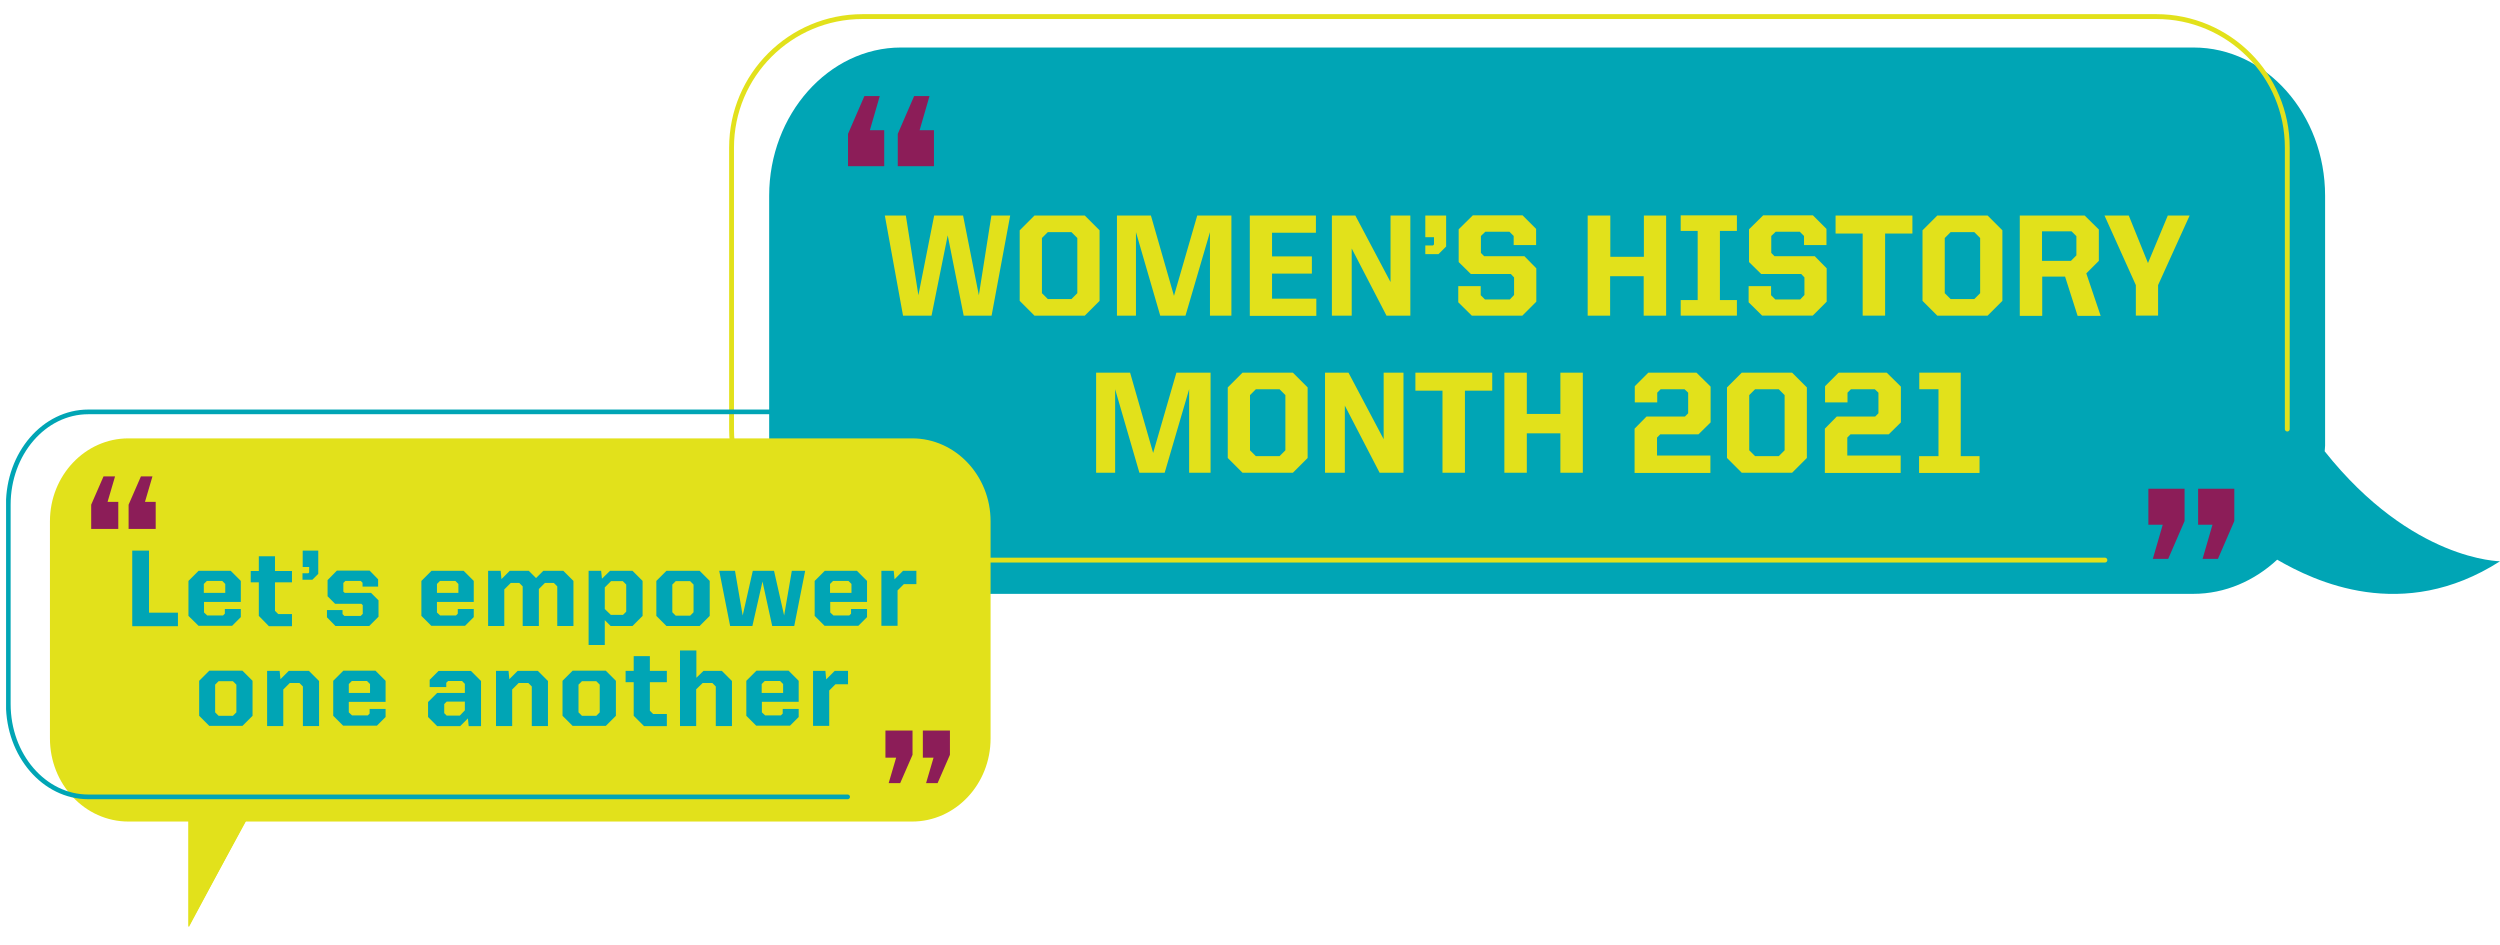 <?xml version="1.0" encoding="utf-8"?>
<!-- Generator: Adobe Illustrator 24.0.3, SVG Export Plug-In . SVG Version: 6.00 Build 0)  -->
<svg version="1.1" id="Layer_1" xmlns="http://www.w3.org/2000/svg" xmlns:xlink="http://www.w3.org/1999/xlink" x="0px" y="0px"
	 viewBox="0 0 1236.4 467.5" style="enable-background:new 0 0 1236.4 467.5;" xml:space="preserve">
<style type="text/css">
	.st0{clip-path:url(#SVGID_2_);fill:#00A5B5;}
	.st1{fill:#E2E11B;}
	.st2{fill:#8C1D58;}
	.st3{clip-path:url(#SVGID_4_);fill:none;stroke:#E2E11B;stroke-width:2.399;stroke-linecap:round;}
	.st4{clip-path:url(#SVGID_4_);fill:#E2E11B;}
	.st5{fill:#00A5B5;}
	.st6{clip-path:url(#SVGID_6_);fill:none;stroke:#00A5B5;stroke-width:2.32;stroke-linecap:round;}
</style>
<g>
	<defs>
		<rect id="SVGID_1_" x="3" y="7" width="1233.4" height="451.5"/>
	</defs>
	<clipPath id="SVGID_2_">
		<use xlink:href="#SVGID_1_"  style="overflow:visible;"/>
	</clipPath>
	<path class="st0" d="M1149.7,223.2c0-0.9,0.2-1.7,0.2-2.8V96.8c0-40.3-29.2-73.3-65-73.3H445.6c-35.8,0-65.2,33.1-65.2,73.3v123.6
		c0,40.3,29.2,73.3,65,73.3h639.3c15.8,0,30.3-6.5,41.5-16.9c18.3,10.6,61.9,31.7,110.2,0.8C1236.6,277.5,1193,277.7,1149.7,223.2"
		/>
</g>
<g>
	<path class="st1" d="M437.6,106.6H448l6.2,39.4l7.8-39.4h14.3l7.8,39.4l6.2-39.4h9.3l-9.2,49.5h-13.8l-7.9-39.7l-8,39.7h-14.1
		L437.6,106.6z"/>
	<path class="st1" d="M504.3,148.8v-34.9l7.3-7.3h24.9l7.3,7.3v34.9l-7.3,7.3h-24.9L504.3,148.8z M529.9,147.9l2.9-2.9v-27.3
		l-2.9-2.9h-11.7l-2.9,2.9V145l2.9,2.9H529.9z"/>
	<path class="st1" d="M552.4,106.6h16.8l11.4,39.7l11.5-39.7H609v49.5h-10.6v-41.3l-12.1,41.3h-12.5l-12-41.3v41.3h-9.4V106.6z"/>
	<path class="st1" d="M618.1,106.6h32.7v8.5h-21.7v11.7h19.7v8.5h-19.7v12.4H651v8.5h-32.9V106.6z"/>
	<path class="st1" d="M658.7,106.6h11.6l17.4,32.9v-32.9h9.8v49.5h-11.8l-17.2-33.2v33.2h-9.8V106.6z"/>
	<path class="st1" d="M715.2,121.9l-3.8,3.8h-6.5v-4.3h3.8l0.5-0.5v-3.6h-4.3v-10.7h10.3V121.9z"/>
	<path class="st1" d="M721.2,149.5v-8h11.1v4.5l2.1,2.1h12.3l2.1-2.2v-8.7l-1.6-1.7h-19.8l-6-5.9v-16.2l7-6.9H753l6.7,6.7v8h-11.1
		v-4.5l-2.1-2.1h-11.9l-2.2,2.1v8.4l1.6,1.6h19.9l5.9,6v16.5l-6.9,6.9h-25L721.2,149.5z"/>
	<path class="st1" d="M785.3,106.6h11.1V127h16.6v-20.4H824v49.5h-11.1v-19.5h-16.6v19.5h-11.1V106.6z"/>
	<path class="st1" d="M831.2,148.4h8.4v-34.2h-8.4v-7.7H859v7.7h-8.4v34.2h8.4v7.7h-27.8V148.4z"/>
	<path class="st1" d="M864.8,149.5v-8h11.1v4.5l2.1,2.1h12.3l2.1-2.2v-8.7l-1.6-1.7H871l-6-5.9v-16.2l7-6.9h24.6l6.7,6.7v8h-11.1
		v-4.5l-2.1-2.1h-11.9l-2.2,2.1v8.4l1.6,1.6h19.9l5.9,6v16.5l-6.9,6.9h-25L864.8,149.5z"/>
	<path class="st1" d="M921.3,115.5h-13.5v-8.9h38v8.9h-13.5v40.6h-11.1V115.5z"/>
	<path class="st1" d="M950.8,148.8v-34.9l7.3-7.3H983l7.3,7.3v34.9l-7.3,7.3h-24.9L950.8,148.8z M976.4,147.9l2.9-2.9v-27.3
		l-2.9-2.9h-11.7l-2.9,2.9V145l2.9,2.9H976.4z"/>
	<path class="st1" d="M998.8,106.6h32.2l7,6.9V129l-6.2,6.2l7.1,21h-11.4l-6.2-19.4h-11.3v19.4h-11.1V106.6z M1024.3,128.9l2.6-2.6
		v-9.5l-2.4-2.4h-14.6v14.6H1024.3z"/>
	<path class="st1" d="M1056.3,141l-15.5-34.4h12l9.5,23.5l9.8-23.5h10.8l-15.6,34.4v15.1h-11V141z"/>
</g>
<g>
	<path class="st1" d="M542.1,184.3h16.8l11.4,39.7l11.5-39.7h16.9v49.5h-10.6v-41.3l-12.1,41.3h-12.5l-12-41.3v41.3h-9.4V184.3z"/>
	<path class="st1" d="M607.2,226.5v-34.9l7.3-7.3h24.9l7.3,7.3v34.9l-7.3,7.3h-24.9L607.2,226.5z M632.8,225.6l2.9-2.9v-27.3
		l-2.9-2.9h-11.7l-2.9,2.9v27.3l2.9,2.9H632.8z"/>
	<path class="st1" d="M655.3,184.3h11.6l17.4,32.9v-32.9h9.8v49.5h-11.8l-17.2-33.2v33.2h-9.8V184.3z"/>
	<path class="st1" d="M713.5,193.2H700v-8.9h38v8.9h-13.5v40.6h-11.1V193.2z"/>
	<path class="st1" d="M744,184.3h11.1v20.4h16.6v-20.4h11.1v49.5h-11.1v-19.5h-16.6v19.5H744V184.3z"/>
	<path class="st1" d="M808.4,212l5.9-6h19l1.6-1.6v-10.2l-1.8-1.7h-11.8l-1.7,1.7v4.8h-11.1v-8l6.7-6.7H839l7,6.9v17.7l-6,5.9h-18.9
		l-1.6,1.6v8.9h26.4v8.6h-37.5V212z"/>
	<path class="st1" d="M854.1,226.5v-34.9l7.3-7.3h24.9l7.3,7.3v34.9l-7.3,7.3h-24.9L854.1,226.5z M879.7,225.6l2.9-2.9v-27.3
		l-2.9-2.9H868l-2.9,2.9v27.3l2.9,2.9H879.7z"/>
	<path class="st1" d="M902.5,212l5.9-6h19l1.6-1.6v-10.2l-1.8-1.7h-11.8l-1.7,1.7v4.8h-11.1v-8l6.7-6.7h23.8l7,6.9v17.7l-6,5.9
		h-18.9l-1.6,1.6v8.9H940v8.6h-37.5V212z"/>
	<path class="st1" d="M949.2,225.6h9.5v-33.1h-9.5v-8.2h20.5v41.3h9.3v8.3h-29.9V225.6z"/>
</g>
<path class="st2" d="M461.9,64.3v17.9H444v-16l8.1-18.7h7.6l-4.9,16.9H461.9z M437.3,64.3v17.9h-17.9v-16l8.1-18.7h7.6l-4.9,16.9
	H437.3z"/>
<path class="st2" d="M1062.5,259.6v-17.9h17.9v16l-8.1,18.7h-7.6l4.9-16.9H1062.5z M1087.1,259.6v-17.9h17.9v16l-8.1,18.7h-7.6
	l4.9-16.9H1087.1z"/>
<g>
	<defs>
		<rect id="SVGID_3_" x="3" y="7" width="1233.4" height="451.5"/>
	</defs>
	<clipPath id="SVGID_4_">
		<use xlink:href="#SVGID_3_"  style="overflow:visible;"/>
	</clipPath>
	<path class="st3" d="M1131.2,212.2V73c0-35.8-29-64.8-64.8-64.8H426.6c-35.8,0-64.8,29-64.8,64.8v139.2c0,35.8,29,64.8,64.8,64.8
		H1041"/>
	<path class="st4" d="M451.1,216.8H63.5c-21.4,0-38.8,18.4-38.8,41v107.4c0,22.7,17.4,41.1,38.8,41.1h29.9v52.2l27.9-52.2h329.8
		c21.4,0,38.8-18.4,38.8-41.1V257.8C489.9,235.2,472.5,216.8,451.1,216.8"/>
</g>
<g>
	<path class="st5" d="M65.4,272.3h8.3v30.7H88v6.7H65.4V272.3z"/>
</g>
<g>
	<path class="st5" d="M93.2,304.6v-17.3l5-5h15.9l5,5v10.4h-18.2v5.2l1.6,1.5h7.8l0.9-0.9v-2.3h7.9v4l-4.3,4.3H98.2L93.2,304.6z
		 M111.4,293.2v-4.4l-1.5-1.5h-7.6l-1.5,1.5v4.4H111.4z"/>
	<path class="st5" d="M128,304.6V288h-4v-5.6h4v-7.3h8v7.3h8.4v5.6H136v14.1l1.6,1.6h6.8v6H133L128,304.6z"/>
	<path class="st5" d="M157.4,283.8l-2.9,2.9h-4.9v-3.2h2.9l0.4-0.4v-2.7h-3.2v-8.1h7.7V283.8z"/>
	<path class="st5" d="M161.7,305.3v-3.6h7.7v2l0.9,0.9h8.1l1-1v-4.3l-0.7-0.7h-13l-3.7-3.7v-8l4.6-4.7h16.2l4.2,4.3v3.6h-7.7v-1.9
		l-0.9-0.9h-7.6l-1,1v4.3l0.7,0.6h13l3.7,3.7v8.1l-4.6,4.6h-16.7L161.7,305.3z"/>
	<path class="st5" d="M208.4,304.6v-17.3l5-5h15.9l5,5v10.4h-18.2v5.2l1.6,1.5h7.8l0.9-0.9v-2.3h7.9v4l-4.3,4.3h-16.7L208.4,304.6z
		 M226.7,293.2v-4.4l-1.5-1.5h-7.6l-1.5,1.5v4.4H226.7z"/>
	<path class="st5" d="M241.5,282.3h6.1l0.4,4.1l4.1-4.1h9.4l3.6,3.6l3.6-3.6h9.9l5,5v22.3h-8V290l-1.7-1.7h-4.4l-3,3v18.3h-8V290
		l-1.7-1.7h-4.2l-3.2,3.2v18.1h-8V282.3z"/>
	<path class="st5" d="M291.2,282.3h6.1l0.4,3.9l4-3.9h11.1l5,5v17.3l-5,5H302l-2.9-2.9v12.3h-8V282.3z M308,304.2l1.7-1.7v-13.4
		l-1.7-1.7h-5.8l-3.1,3.1v10.7l3,2.9H308z"/>
	<path class="st5" d="M324.6,304.6v-17.3l5-5H346l5,5v17.3l-5,5h-16.4L324.6,304.6z M341.3,304.5l1.7-1.7v-13.7l-1.7-1.7h-7.1
		l-1.7,1.7v13.7l1.7,1.7H341.3z"/>
	<path class="st5" d="M355.7,282.3h7.8l3.8,22.1l5-22.1h10.5l5,22.1l3.8-22.1h6.6l-5.4,27.3h-10.9l-4.8-22l-5,22h-11L355.7,282.3z"
		/>
	<path class="st5" d="M402.9,304.6v-17.3l5-5h15.9l5,5v10.4h-18.2v5.2l1.6,1.5h7.8l0.9-0.9v-2.3h7.9v4l-4.3,4.3h-16.7L402.9,304.6z
		 M421.1,293.2v-4.4l-1.5-1.5h-7.6l-1.5,1.5v4.4H421.1z"/>
	<path class="st5" d="M435.9,282.3h6.1l0.4,4.2l4.2-4.2h6.6v6.6H447l-3.1,3.1v17.5h-8V282.3z"/>
</g>
<g>
	<path class="st5" d="M98.5,354v-17.3l5-5h16.4l5,5V354l-5,5h-16.4L98.5,354z M115.2,354l1.7-1.7v-13.7l-1.7-1.7h-7.1l-1.7,1.7v13.7
		l1.7,1.7H115.2z"/>
	<path class="st5" d="M132.2,331.8h6.1l0.4,4.1l4.1-4.1h10l5,5v22.3h-8v-19.6l-1.7-1.7h-4.8l-3.2,3.2v18.1h-8V331.8z"/>
	<path class="st5" d="M164.8,354v-17.3l5-5h15.9l5,5v10.4h-18.2v5.2l1.6,1.5h7.8l0.9-0.9v-2.3h7.9v4l-4.3,4.3h-16.7L164.8,354z
		 M183,342.7v-4.4l-1.5-1.5H174l-1.5,1.5v4.4H183z"/>
	<path class="st5" d="M211.7,354.6v-7.4l4.5-4.5h13.7v-4.5l-1.4-1.4h-6.9l-0.9,0.9v2.1h-8.2v-3.6l4.4-4.4h16l5,5v22.3h-6.1l-0.4-3.8
		l-3.8,3.8h-11.4L211.7,354.6z M227.4,353.9l2.5-2.6V347h-9l-1.2,1.2v4.5l1.2,1.2H227.4z"/>
	<path class="st5" d="M245.4,331.8h6.1l0.4,4.1l4.1-4.1h10l5,5v22.3h-8v-19.6l-1.7-1.7h-4.8l-3.2,3.2v18.1h-8V331.8z"/>
	<path class="st5" d="M278.2,354v-17.3l5-5h16.4l5,5V354l-5,5h-16.4L278.2,354z M294.9,354l1.7-1.7v-13.7l-1.7-1.7h-7.1l-1.7,1.7
		v13.7l1.7,1.7H294.9z"/>
	<path class="st5" d="M313.4,354v-16.6h-4v-5.6h4v-7.3h8v7.3h8.4v5.6h-8.4v14.1l1.6,1.6h6.8v6h-11.3L313.4,354z"/>
	<path class="st5" d="M336.4,321.7h8v13.5l3.5-3.4h9.1l5,5v22.3h-8v-19.6l-1.7-1.7h-4.8l-3.2,3.1v18.2h-8V321.7z"/>
	<path class="st5" d="M369.1,354v-17.3l5-5H390l5,5v10.4h-18.2v5.2l1.6,1.5h7.8l0.9-0.9v-2.3h7.9v4l-4.3,4.3H374L369.1,354z
		 M387.3,342.7v-4.4l-1.5-1.5h-7.6l-1.5,1.5v4.4H387.3z"/>
	<path class="st5" d="M402.1,331.8h6.1l0.4,4.2l4.2-4.2h6.6v6.6h-6.2l-3.1,3.1v17.5h-8V331.8z"/>
</g>
<path class="st2" d="M77,248.2v13.4H63.6v-12l6.1-14h5.7l-3.7,12.6H77z M58.5,248.2v13.4H45.1v-12l6.1-14h5.7l-3.7,12.6H58.5z"/>
<path class="st2" d="M437.9,374.7v-13.4h13.4v12l-6.1,14h-5.7l3.7-12.6H437.9z M456.4,374.7v-13.4h13.4v12l-6.1,14H458l3.7-12.6
	H456.4z"/>
<g>
	<defs>
		<rect id="SVGID_5_" x="3" y="7" width="1233.4" height="451.5"/>
	</defs>
	<clipPath id="SVGID_6_">
		<use xlink:href="#SVGID_5_"  style="overflow:visible;"/>
	</clipPath>
	<path class="st6" d="M434.8,203.7H43.7c-21.9,0-39.6,20.6-39.6,45.9v98.6c0,25.3,17.7,45.9,39.6,45.9h375.5"/>
</g>
<polygon class="st1" points="93.1,397.8 93.1,458.5 126.2,397.8 "/>
</svg>
